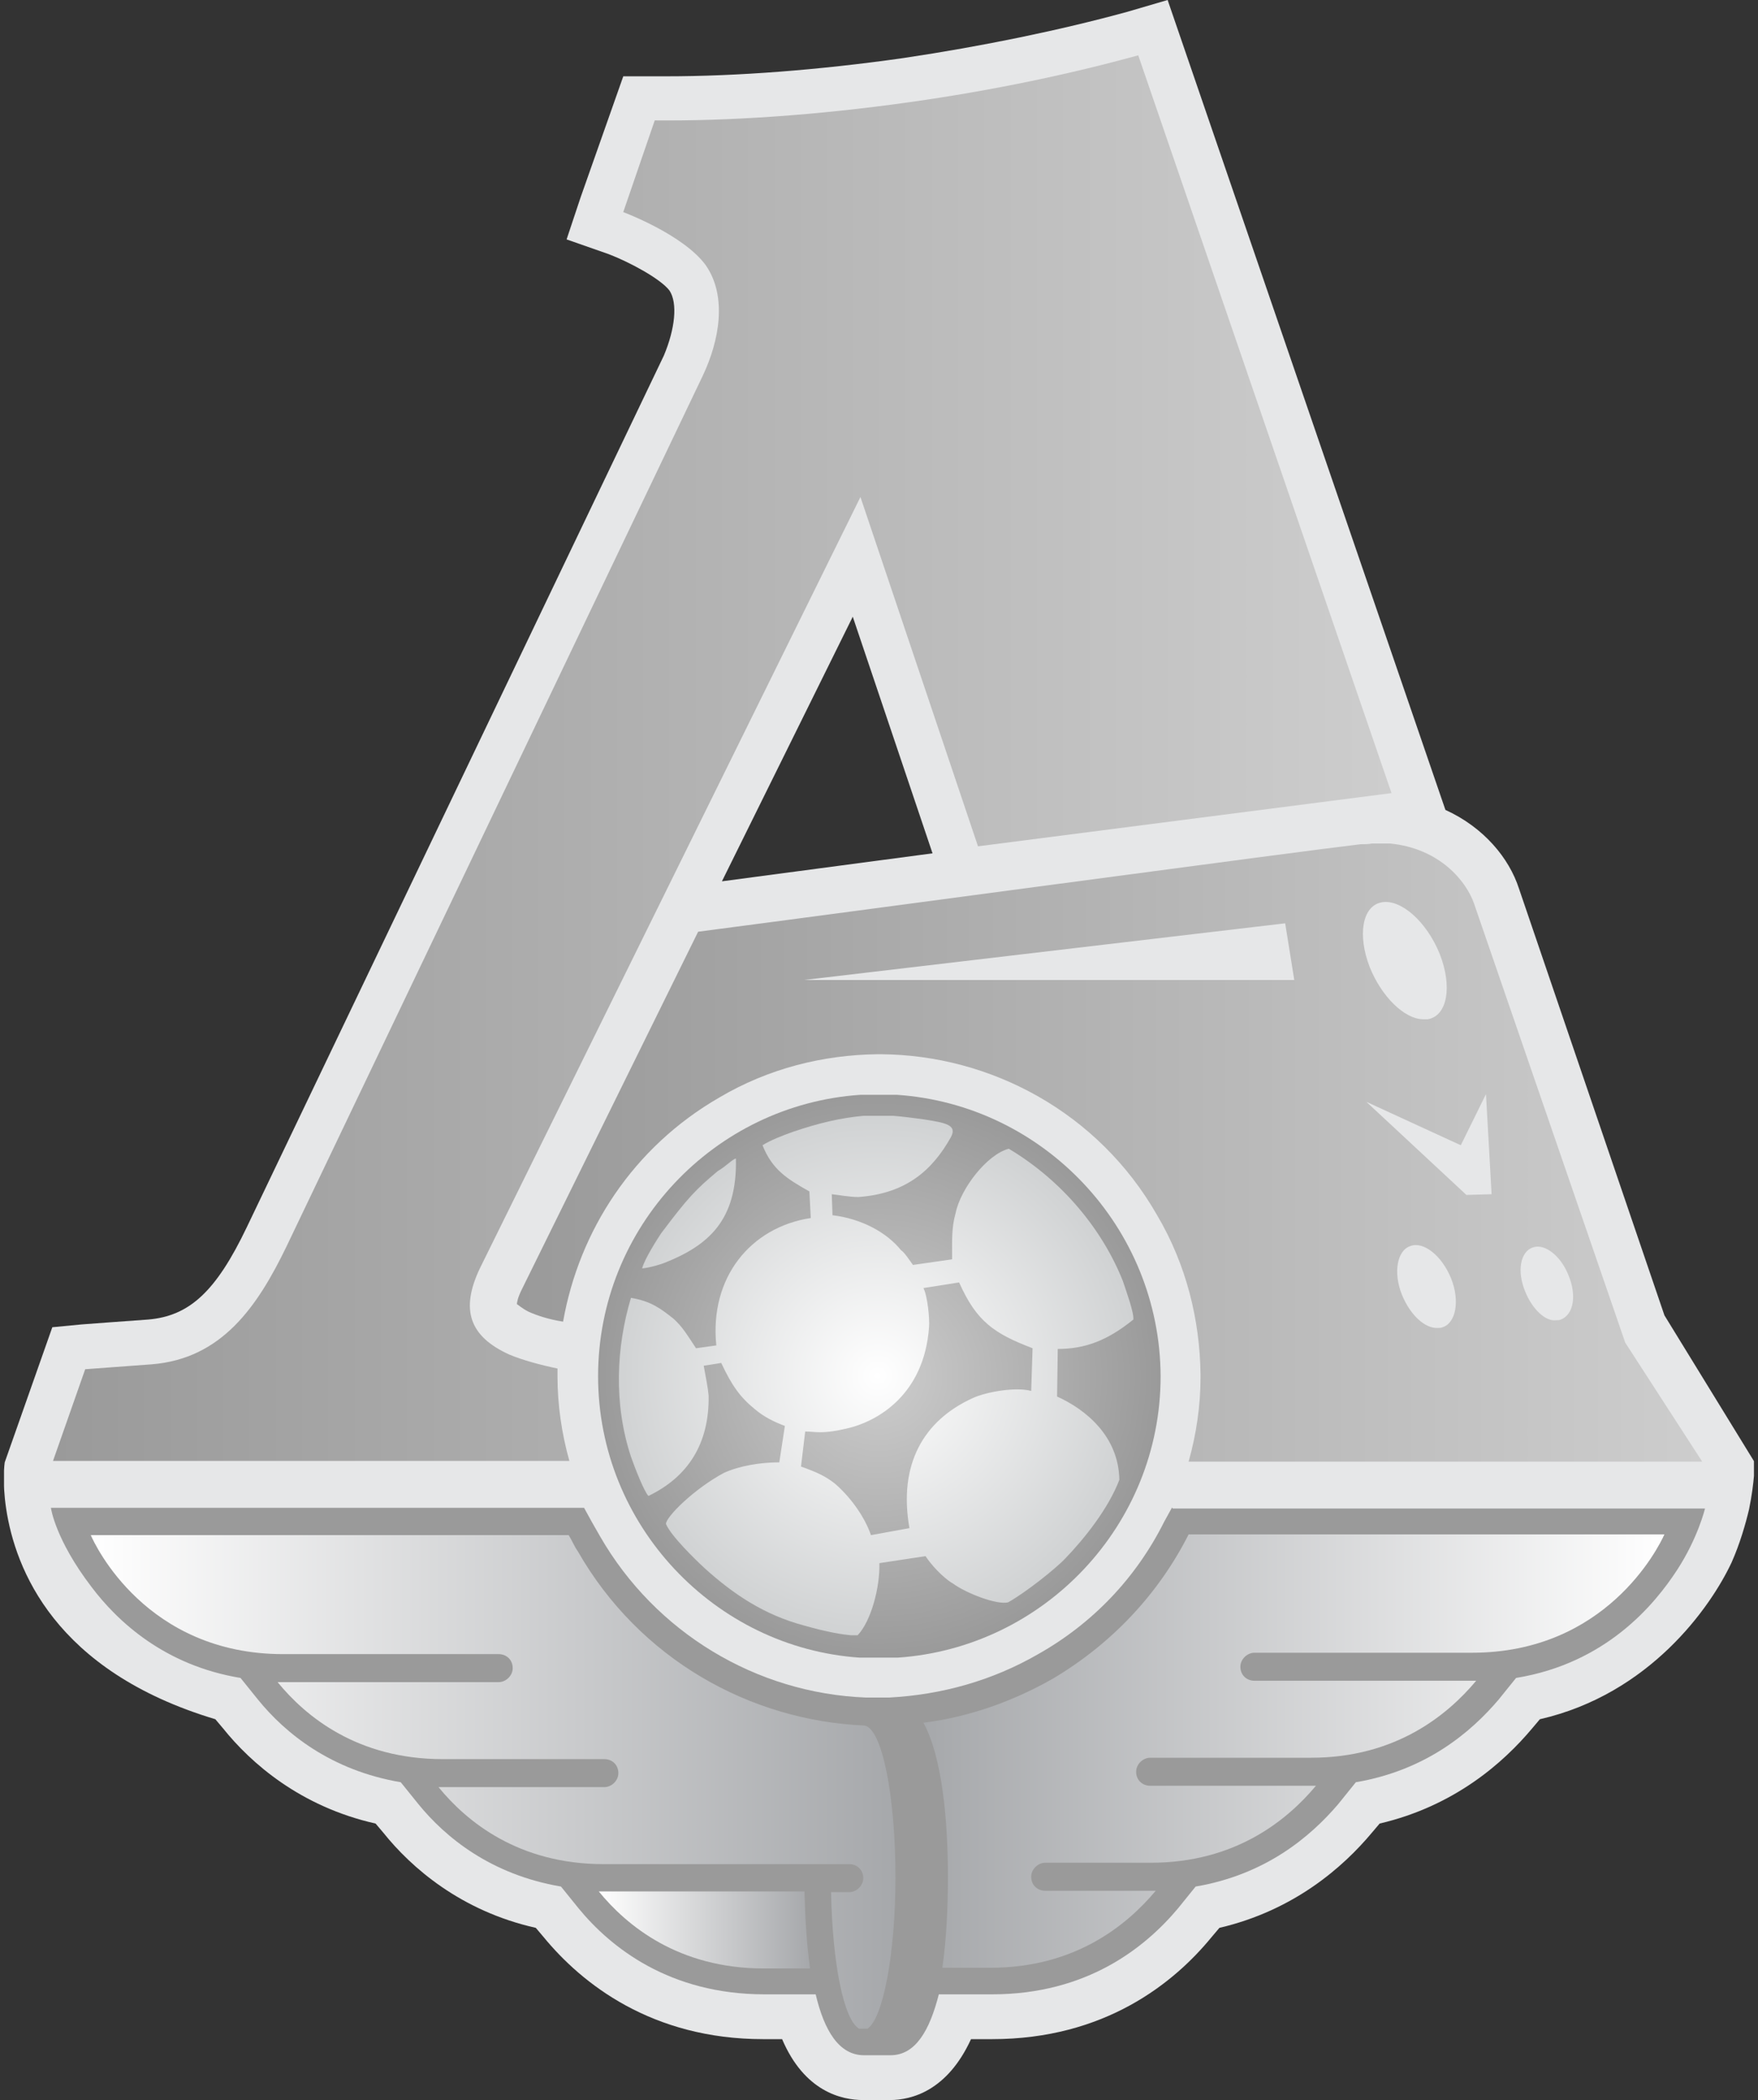 <svg width="67" height="80" viewBox="0 0 67 80" fill="none" xmlns="http://www.w3.org/2000/svg">
<rect x="0" y="0" width="67" height="80" fill="#333333" stroke="none"/>
<g clip-path="url(#clip0_246_51986)">
<path d="M35.54 32.507C32.554 32.907 29.7 33.28 27.514 33.573L32.5 23.493L35.54 32.507ZM63.434 50.107L57.887 33.84C57.514 32.693 56.554 31.52 55.087 30.853L44.5 0L42.954 0.453C40.42 1.147 37.46 1.76 34.42 2.213C31.22 2.667 28.1 2.907 25.38 2.907H24.98H23.754L22.127 7.52L21.594 9.12L23.194 9.68C23.967 9.973 25.167 10.613 25.514 11.067C25.834 11.547 25.727 12.533 25.3 13.547L9.407 46.747C8.234 49.2 7.22 50.133 5.647 50.267C5.247 50.293 3.114 50.453 3.114 50.453L1.994 50.56L0.18 55.707C0.18 55.707 0.074 56.4 0.234 57.467C0.58 59.76 2.074 63.653 8.207 65.493L8.5 65.84C9.567 67.173 11.46 68.827 14.314 69.467L14.607 69.813C15.674 71.147 17.567 72.8 20.42 73.44L20.714 73.787C22.18 75.573 24.847 77.68 29.087 77.68H29.807C30.66 79.68 32.074 80 32.9 80H33.914C34.74 80 36.1 79.653 37.007 77.68H37.807C42.1 77.68 44.74 75.547 46.18 73.787L46.474 73.44C49.327 72.773 51.194 71.12 52.287 69.813L52.58 69.467C55.434 68.8 57.3 67.147 58.394 65.84L58.687 65.493C62.874 64.533 65.194 61.227 65.994 59.52C66.314 58.8 66.527 58.053 66.66 57.493C66.874 56.453 66.874 55.707 66.874 55.707L63.434 50.107Z" fill="#E6E7E8"/>
<path d="M24.953 4.587L23.753 8.08C23.753 8.08 26.047 8.933 26.9 10.107C27.727 11.307 27.407 12.987 26.793 14.293L10.927 47.467C9.807 49.787 8.447 51.76 5.78 51.973C5.38 52 3.247 52.16 3.247 52.16L2.02 55.653H21.7C21.407 54.613 21.247 53.52 21.247 52.427C21.247 52.32 21.247 52.24 21.247 52.133C20.607 52 19.913 51.813 19.407 51.6C17.887 50.907 17.54 49.893 18.287 48.32L32.793 18.933L37.273 32.24L53.033 30.213L43.38 2.107C40.873 2.8 37.887 3.44 34.66 3.893C31.06 4.4 27.727 4.613 24.953 4.587Z" fill="url(#paint0_linear_246_51986)"/>
<path d="M44.66 57.44L44.367 57.973C43.3 60.107 41.647 61.84 39.567 63.013C37.807 64.027 35.887 64.56 33.887 64.667C33.887 64.667 33.7 64.667 33.487 64.667C33.327 64.667 33.273 64.667 33.007 64.667C28.82 64.507 24.98 62.187 22.873 58.533C22.767 58.347 22.66 58.16 22.553 57.973L22.26 57.44H1.94C1.94 57.44 2.1 58.64 3.487 60.453C4.473 61.76 6.26 63.44 9.167 63.92L9.833 64.747C10.873 66.027 12.607 67.44 15.273 67.893L15.94 68.72C16.98 70 18.713 71.413 21.38 71.867L22.047 72.693C23.273 74.187 25.513 75.973 29.14 75.973H31.087C31.407 77.333 31.967 78.293 32.927 78.293H33.94C34.9 78.293 35.433 77.333 35.78 75.973H37.807C41.433 75.973 43.647 74.187 44.9 72.693L45.567 71.867C48.233 71.413 49.94 69.973 51.007 68.72L51.673 67.893C54.34 67.44 56.047 66 57.113 64.747L57.78 63.92C61.22 63.36 63.06 61.12 63.913 59.813C64.713 58.587 64.98 57.467 64.98 57.467H44.687V57.44H44.66Z" fill="#9A9A9A"/>
<path d="M10.793 63.013H19.007C19.3 63.013 19.54 63.227 19.54 63.547C19.54 63.84 19.273 64.08 19.007 64.08H10.58C11.647 65.387 13.62 67.013 16.873 67.013H23.033C23.327 67.013 23.567 67.227 23.567 67.547C23.567 67.84 23.3 68.08 23.033 68.08H16.713C17.78 69.387 19.753 71.013 23.007 71.013H32.367C32.66 71.013 32.9 71.227 32.9 71.547C32.9 71.84 32.633 72.08 32.367 72.08H31.673C31.727 74.8 32.153 76.933 32.74 77.28H33.06C33.647 76.907 34.127 74.453 34.127 71.52C34.127 68.4 33.62 65.867 32.953 65.733C28.58 65.547 24.367 63.2 22.02 59.093C21.887 58.907 21.807 58.693 21.673 58.48H3.46C3.62 58.853 5.567 63.013 10.793 63.013Z" fill="url(#paint1_linear_246_51986)"/>
<path d="M30.873 74.987C30.74 74.053 30.686 73.04 30.66 72.053H22.82C23.887 73.36 25.86 74.987 29.113 74.987H30.873Z" fill="url(#paint2_linear_246_51986)"/>
<path d="M44.047 72.027H39.833C39.54 72.027 39.3 71.813 39.3 71.493C39.3 71.2 39.567 70.96 39.833 70.96H43.86C47.087 70.96 49.06 69.333 50.153 68.027H43.833C43.54 68.027 43.3 67.813 43.3 67.493C43.3 67.2 43.567 66.96 43.833 66.96H49.967C53.193 66.96 55.167 65.333 56.26 64.027H47.807C47.513 64.027 47.273 63.813 47.273 63.493C47.273 63.2 47.54 62.96 47.807 62.96H56.1C61.193 62.96 63.193 58.987 63.433 58.453H45.327H45.3C44.18 60.667 42.42 62.587 40.127 63.947C38.58 64.827 36.9 65.413 35.193 65.627C35.913 66.933 36.127 69.387 36.127 71.493C36.127 72.64 36.073 73.867 35.913 74.96H37.753C40.98 74.96 42.953 73.333 44.047 72.027Z" fill="url(#paint3_linear_246_51986)"/>
<path d="M56.18 34.427C55.887 33.573 54.873 32.32 52.98 32.133H52.287C52.154 32.16 52.02 32.16 51.86 32.16C49.353 32.453 33.353 34.613 26.607 35.493L19.887 49.12C19.727 49.44 19.7 49.627 19.7 49.68C19.753 49.707 19.887 49.84 20.154 49.973C20.447 50.107 20.927 50.267 21.46 50.347C22.073 46.88 24.127 43.707 27.407 41.813C29.3 40.693 31.38 40.187 33.434 40.16H33.567C37.754 40.187 41.86 42.373 44.1 46.293C45.22 48.187 45.727 50.293 45.754 52.347V52.48C45.754 53.547 45.593 54.64 45.3 55.68H64.874L61.94 51.147L56.18 34.427ZM30.634 37.333L48.98 35.173L49.327 37.333H30.634ZM52.66 34.373C53.38 34.24 54.367 35.093 54.873 36.347C55.353 37.573 55.167 38.693 54.42 38.827C54.367 38.827 54.313 38.827 54.26 38.827H54.207C53.514 38.8 52.66 37.973 52.207 36.853C51.727 35.627 51.913 34.507 52.66 34.373ZM54.98 50.56C54.927 50.587 54.847 50.587 54.794 50.587C54.313 50.613 53.754 50.107 53.434 49.333C53.087 48.48 53.247 47.627 53.754 47.467C54.26 47.28 54.953 47.84 55.3 48.693C55.647 49.547 55.487 50.4 54.98 50.56ZM55.887 45.52L52.074 41.973L55.673 43.627L56.633 41.68L56.847 45.493L55.887 45.52ZM59.487 50.267C59.434 50.293 59.353 50.293 59.3 50.293C58.9 50.347 58.394 49.867 58.127 49.2C57.807 48.427 57.94 47.68 58.42 47.52C58.873 47.36 59.487 47.84 59.78 48.587C60.1 49.36 59.967 50.08 59.487 50.267Z" fill="url(#paint4_linear_246_51986)"/>
<path d="M34.18 41.706H32.794C27.22 42.08 22.794 46.746 22.794 52.426C22.794 58.106 27.247 62.773 32.767 63.147H34.207C39.78 62.773 44.233 58.106 44.233 52.426C44.207 46.746 39.754 42.08 34.18 41.706Z" fill="url(#paint5_radial_246_51986)"/>
<path d="M28.047 44.133C27.913 44.16 27.674 44.427 27.354 44.613C26.527 45.307 26.233 45.6 25.194 46.987C25.087 47.147 24.553 47.973 24.474 48.32C24.767 48.293 25.194 48.16 25.327 48.107C27.007 47.44 28.1 46.48 28.047 44.133ZM40.287 53.2L40.313 51.387C41.353 51.387 42.207 51.067 43.194 50.267C43.22 50 42.927 49.2 42.794 48.8C42.02 46.853 40.5 44.987 38.447 43.76C37.62 43.973 36.607 45.28 36.42 46.213C36.26 46.773 36.287 47.253 36.287 47.973L34.794 48.187C34.66 48 34.447 47.68 34.34 47.627C33.807 46.96 32.847 46.427 31.727 46.293L31.7 45.493C31.967 45.52 32.367 45.6 32.714 45.6C34.553 45.467 35.54 44.56 36.233 43.333C36.5 42.853 36.047 42.773 35.194 42.64C34.794 42.587 34.394 42.533 34.047 42.507H32.9C32.047 42.587 31.22 42.773 30.207 43.12C29.834 43.253 29.354 43.44 29.06 43.627C29.433 44.56 29.994 44.907 30.847 45.387L30.9 46.4C28.607 46.747 27.034 48.667 27.3 51.253L26.527 51.36C26.154 50.8 26.02 50.56 25.674 50.24C25.167 49.84 24.82 49.573 24.047 49.44C23.487 51.307 23.38 53.467 24.047 55.493C24.207 55.947 24.553 56.827 24.713 56.987C26.207 56.267 27.034 55.013 27.007 53.173C26.98 52.853 26.9 52.48 26.82 52.027L27.487 51.92C27.887 52.773 28.207 53.227 28.767 53.68C29.113 53.973 29.487 54.16 29.913 54.32L29.7 55.707C28.98 55.707 28.18 55.84 27.593 56.107C26.447 56.72 25.38 57.787 25.38 58.053C25.567 58.507 26.5 59.413 26.847 59.733C27.967 60.747 29.14 61.52 30.634 61.92C31.567 62.187 32.127 62.267 32.42 62.293H32.687C33.194 61.76 33.54 60.48 33.514 59.547L35.273 59.28C35.647 59.84 36.154 60.24 36.313 60.32C36.82 60.693 37.993 61.147 38.42 61.04C39.087 60.667 40.233 59.76 40.607 59.36C41.3 58.64 42.233 57.493 42.66 56.373C42.633 54.693 41.353 53.68 40.287 53.2ZM39.3 52.987C38.74 52.827 37.62 53.013 37.087 53.253C35.194 54.107 34.233 55.787 34.66 58.213L33.194 58.48C32.927 57.707 32.34 56.96 31.807 56.507C31.46 56.24 31.194 56.107 30.527 55.867L30.687 54.533C30.873 54.533 31.06 54.56 31.247 54.56C31.567 54.56 31.887 54.507 32.233 54.427C33.46 54.16 35.22 53.12 35.407 50.56C35.434 50.24 35.353 49.387 35.194 49.067L36.553 48.853C37.22 50.347 37.887 50.8 39.353 51.36L39.3 52.987Z" fill="url(#paint6_radial_246_51986)"/>
</g>
<defs>
<linearGradient id="paint0_linear_246_51986" x1="2.028" y1="28.884" x2="53.024" y2="28.884" gradientUnits="userSpaceOnUse">
<stop stop-color="#9A9A9A"/>
<stop offset="1" stop-color="#CDCDCD"/>
</linearGradient>
<linearGradient id="paint1_linear_246_51986" x1="3.452" y1="67.884" x2="34.123" y2="67.884" gradientUnits="userSpaceOnUse">
<stop stop-color="white"/>
<stop offset="1" stop-color="#A6A8AB"/>
</linearGradient>
<linearGradient id="paint2_linear_246_51986" x1="22.82" y1="73.522" x2="30.871" y2="73.522" gradientUnits="userSpaceOnUse">
<stop stop-color="white"/>
<stop offset="1" stop-color="#A6A8AB"/>
</linearGradient>
<linearGradient id="paint3_linear_246_51986" x1="35.19" y1="66.711" x2="63.421" y2="66.711" gradientUnits="userSpaceOnUse">
<stop stop-color="#A6A8AB"/>
<stop offset="1" stop-color="white"/>
</linearGradient>
<linearGradient id="paint4_linear_246_51986" x1="19.702" y1="43.905" x2="64.86" y2="43.905" gradientUnits="userSpaceOnUse">
<stop stop-color="#9A9A9A"/>
<stop offset="1" stop-color="#CDCDCD"/>
</linearGradient>
<radialGradient id="paint5_radial_246_51986" cx="0" cy="0" r="1" gradientUnits="userSpaceOnUse" gradientTransform="translate(33.484 52.436) scale(10.703)">
<stop stop-color="#CDCDCD"/>
<stop offset="1" stop-color="#9A9A9A"/>
</radialGradient>
<radialGradient id="paint6_radial_246_51986" cx="0" cy="0" r="1" gradientUnits="userSpaceOnUse" gradientTransform="translate(33.456 52.409) scale(9.905 9.905)">
<stop stop-color="white"/>
<stop offset="1" stop-color="#D0D2D3"/>
</radialGradient>
<clipPath id="clip0_246_51986">
<rect width="66.693" height="80" fill="white" transform="translate(0.153)"/>
</clipPath>
</defs>
</svg>
